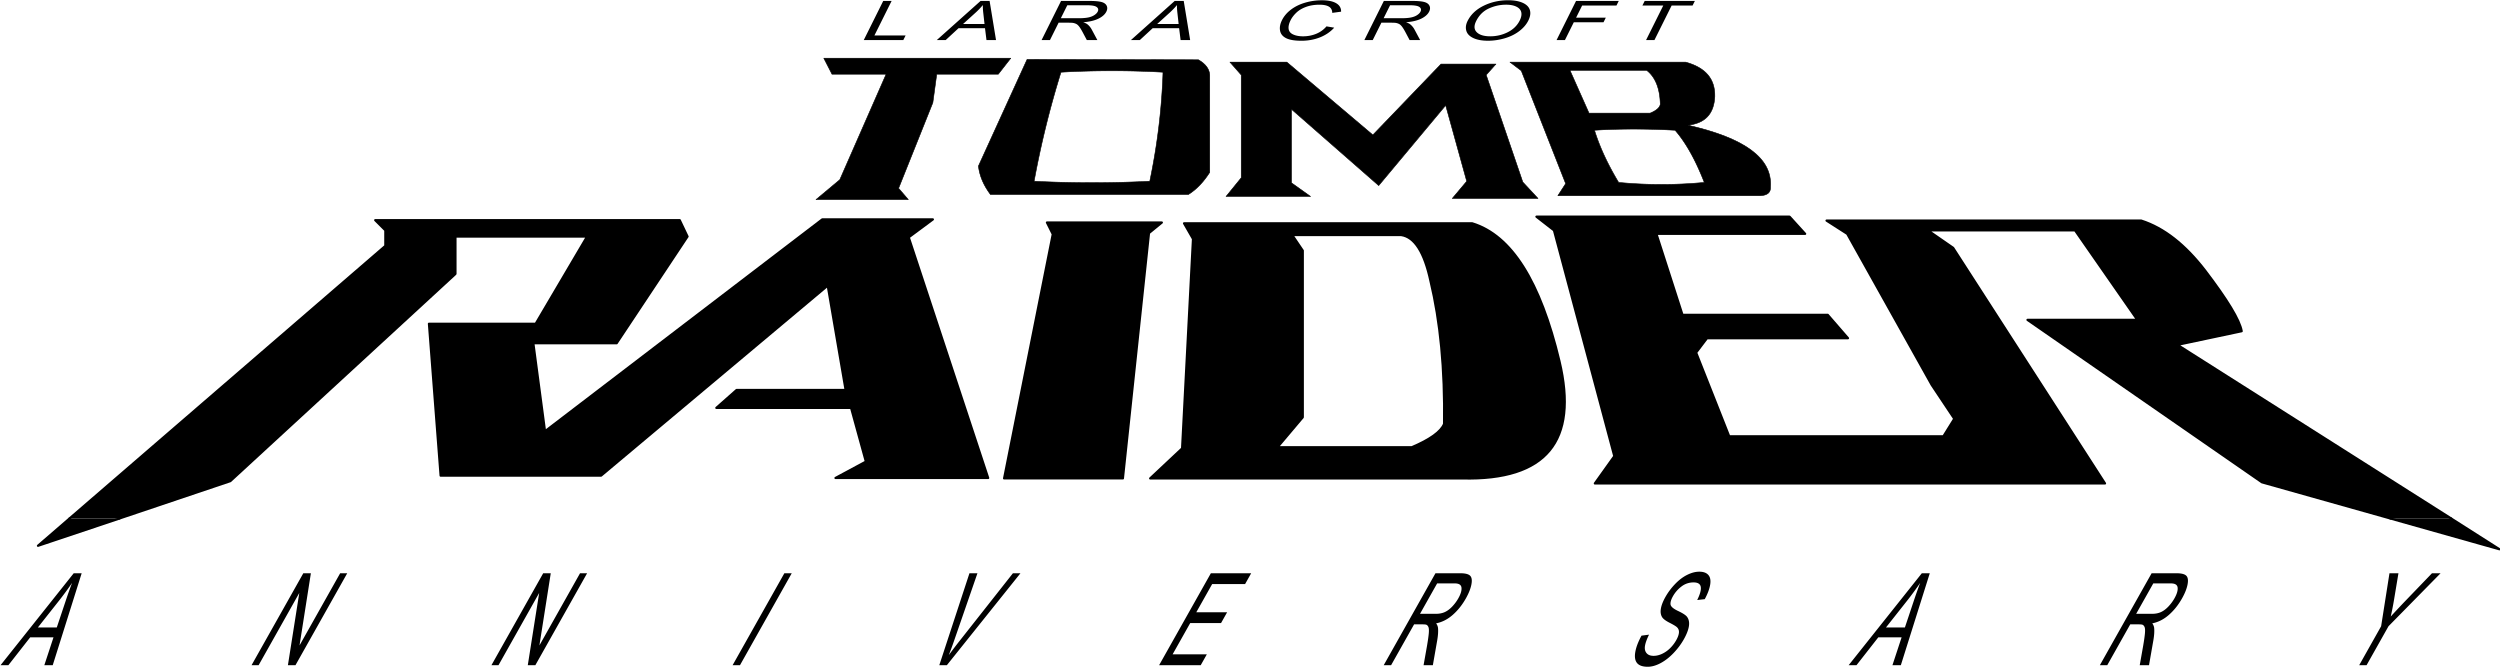 <svg xmlns="http://www.w3.org/2000/svg" width="2500" height="667" viewBox="0 0 1314.33 350.404"><path d="M887.39 65.694c9.008-1.021 13.718-5.936 14.128-15.147.207-9.213-4.916-15.151-15.355-18.017h-92.33l5.94 4.502 23.339 59.373-4.098 6.347h106.454c3.894-.205 5.531-1.844 5.327-4.71 1.023-14.943-13.514-25.59-43.402-32.348h-.003zm-14.532-11.055c-.205 1.638-1.844 3.276-5.326 4.709h-32.144l-10.029-22.52h40.332c4.505 3.48 6.962 9.418 7.167 17.81zm7.779 13.717c5.524 6.346 10.646 15.354 15.354 27.434a236.476 236.476 0 0 1-45.04 0c-5.528-9.214-9.826-18.221-12.692-27.434 13.306-.82 27.432-.82 42.376 0M492.48 38.876h32.348l6.551-8.394H433.11l4.298 8.394h28.457l-24.36 55.479-12.49 10.443h48.52l-5.116-5.938 18.015-45.041 2.048-14.946M514.386 87.198c.615 5.119 2.658 10.03 6.346 14.944h104.001c4.296-2.66 7.984-6.551 11.26-11.67v-51.18c-.204-3.068-2.047-5.73-5.939-7.983l-90.079-.205-25.589 56.094zm43.398-49.364a470.061 470.061 0 0 1 53.64 0c-.615 18.632-2.867 37.874-6.96 57.324a602.09 602.09 0 0 1-60.802 0 488.707 488.707 0 0 1 14.122-57.324M646.622 32.519l5.937 6.755v54.048l-7.984 9.827h44.427l-10.031-7.165v-38.69l45.857 40.126 35.212-42.175 11.054 39.922-7.572 9.008h45.04l-7.982-8.6-19.244-56.3 5.117-5.731h-28.866l-35.828 37.26-45.241-38.281h-29.89M610.809 116.863h-60.392l3.071 6.142-25.592 128.363h62.439l13.719-128.974 6.753-5.527M622.481 117.279l4.709 8.19-5.733 110.14-16.787 15.765h164.188c44.014 1.022 61.007-19.45 50.978-61.622-10.03-41.968-25.183-66.124-45.859-72.471H622.481v-.002zm62.441 14.332l-5.529-8.188h57.324c6.958 1.023 12.08 9.008 15.353 24.156 5.121 21.292 7.573 46.268 7.164 75.136-1.633 4.093-7.37 8.188-16.991 12.284h-70.629l13.31-15.767-.002-87.621M891.698 185.263l5.73-7.575h74.108l-10.646-12.285h-76.365l-13.713-42.583h78.201l-8.188-9.01H807.76l9.21 7.167 31.732 118.743-10.236 14.33h268.193l-79.845-123.86-13.308-9.21h77.386l32.756 47.086h-57.729l123.242 85.372 67.56 19.039h31.937l-143.922-91.305 33.78-7.166c-1.023-5.937-7.572-16.582-19.247-31.938-10.436-13.51-21.492-22.314-33.57-26.204h-165.42l10.852 6.96 44.421 79.432 11.876 17.813-5.73 9.212h-112.6l-17.4-44.018M239.439 143.89v-19.656h69.197l-27.023 45.858h-56.094l6.141 79.842h84.349l119.153-99.905 9.413 54.867h-57.321l-10.646 9.418h70.835l7.783 28.252-15.972 8.598h80.252l-41.767-126.518 12.693-9.42h-58.14L286.529 226.6l-6.143-46.27h43.812l37.259-56.096-4.095-8.598H197.269l5.324 5.324v8.188L36.559 272.457h26.207l58.344-19.652 118.333-108.916"/><path fill="none" stroke="#000" stroke-width=".295" stroke-linecap="round" stroke-linejoin="round" stroke-miterlimit="10" d="M901.528 50.548c.204-9.21-4.914-15.148-15.355-18.016h-92.328l5.938 4.505 23.336 59.37-4.093 6.346H925.48c3.891-.204 5.528-1.841 5.325-4.71 1.024-14.943-13.515-25.587-43.402-32.345 9.009-1.023 13.719-5.937 14.129-15.148l-.004-.002z"/><path fill="none" stroke="#000" stroke-width=".295" stroke-linecap="round" stroke-linejoin="round" stroke-miterlimit="10" d="M872.87 54.648c-.204-8.393-2.662-14.332-7.167-17.811h-40.33l10.029 22.518h32.144c3.479-1.433 5.12-3.07 5.324-4.707zM611.434 37.834c-.614 18.632-2.869 37.874-6.959 57.324a602.09 602.09 0 0 1-60.802 0 487.869 487.869 0 0 1 14.123-57.324 470.026 470.026 0 0 1 53.638 0zM880.65 68.334c-14.944-.82-29.072-.82-42.376 0 2.869 9.213 7.164 18.22 12.695 27.433a236.28 236.28 0 0 0 45.037 0c-4.706-12.08-9.828-21.087-15.354-27.433h-.002zM652.562 39.295v54.048l-7.984 9.825h44.427l-10.032-7.165v-38.69l45.858 40.125 35.212-42.176 11.06 39.92-7.579 9.008h45.041l-7.983-8.598-19.241-56.3 5.114-5.731h-28.863l-35.83 37.26-45.241-38.282H646.63l5.937 6.756h-.005zM524.825 38.876l6.551-8.394h-98.269l4.298 8.394h28.455l-24.358 55.479-12.489 10.443h48.518l-5.115-5.938 18.016-45.041 2.048-14.946h32.347v.003z"/><path fill="none" stroke="#000" stroke-width=".295" stroke-linecap="round" stroke-linejoin="round" stroke-miterlimit="10" d="M514.386 87.198L539.974 31.1l90.079.205c3.893 2.255 5.735 4.915 5.939 7.987v51.179c-3.275 5.118-6.964 9.008-11.26 11.668H520.731c-3.688-4.912-5.73-9.825-6.346-14.944l.001.002z"/><path fill="none" stroke="#000" stroke-width="1.179" stroke-linecap="round" stroke-linejoin="round" stroke-miterlimit="10" d="M1256.724 272.455l-67.559-19.038-123.243-85.374h57.731l-32.758-47.087h-77.386l13.309 9.214 79.844 123.856H838.471l10.234-14.33-31.732-118.74-9.21-7.167h133.071l8.186 9.009h-78.201l13.713 42.586h76.365l10.646 12.284h-74.109l-5.73 7.573 17.4 44.017h112.601l5.729-9.215-11.874-17.811-44.422-79.431-10.85-6.96h165.416c12.081 3.889 23.135 12.69 33.572 26.204 11.674 15.354 18.224 26 19.247 31.936l-33.78 7.167 143.923 91.307M550.418 116.863l3.071 6.142-25.592 128.363h62.439l13.719-128.974 6.753-5.527h-60.392l.002-.004zM627.204 125.479l-5.732 110.14-16.787 15.764h164.188c44.013 1.023 61.006-19.448 50.977-61.623-10.032-41.966-25.183-66.123-45.858-72.47H622.494l4.71 8.189z"/><path fill="none" stroke="#000" stroke-width="1.179" stroke-linecap="round" stroke-linejoin="round" stroke-miterlimit="10" d="M684.903 131.626v87.623l-13.308 15.765h70.628c9.622-4.097 15.358-8.19 16.992-12.284.409-28.866-2.043-53.84-7.166-75.135-3.271-15.148-8.391-23.133-15.351-24.157h-57.325l5.53 8.188zM62.761 272.455l58.347-19.651M121.108 252.792l118.331-108.913v-19.654h69.199l-27.023 45.858h-56.096l6.141 79.84h84.349l119.153-99.905 9.413 54.87h-57.319l-10.646 9.415h70.833l7.783 28.254-15.972 8.599h80.252l-41.768-126.52 12.696-9.417h-58.142L286.529 226.588l-6.143-46.27h43.812l37.259-56.093-4.095-8.6H197.269l5.324 5.323v8.189L36.559 272.447"/><path d="M1288.648 272.455h-31.938l57.325 16.173-25.387-16.173M62.761 272.455H36.557l-16.584 14.33 42.79-14.33"/><path fill="none" stroke="#000" stroke-width="1.179" stroke-linecap="round" stroke-linejoin="round" stroke-miterlimit="10" d="M36.555 272.455l-16.582 14.33M19.975 286.8l42.791-14.328M1288.648 272.455l25.388 16.173-57.325-16.173"/><path d="M1240.312 349.576l11.523-20.473 4.385-27.858h4.717l-2.424 14.573a160.412 160.412 0 0 1-1.623 8.175 465.468 465.468 0 0 1 8.004-8.537l13.68-14.211h4.517l-27.377 27.858-11.526 20.473h-3.876zM1103.969 349.576l27.21-48.333h12.996c2.61 0 4.353.433 5.224 1.303.87.868 1.092 2.402.669 4.6-.424 2.196-1.384 4.626-2.882 7.285-1.93 3.43-4.228 6.32-6.901 8.672-2.669 2.35-5.589 3.846-8.76 4.483.566.812.896 1.616.984 2.405.17 1.715.035 3.86-.402 6.431l-2.305 13.155h-4.878l1.78-10.055c.502-2.903.816-5.124.95-6.66.131-1.539.084-2.616-.15-3.232s-.584-1.042-1.048-1.284c-.353-.154-1.03-.23-2.03-.23h-4.498l-12.079 21.462h-3.882l.002-.002zm19.08-27.002h8.336c1.773 0 3.329-.299 4.668-.906 1.34-.601 2.645-1.572 3.913-2.899a21.792 21.792 0 0 0 3.22-4.336c1.286-2.286 1.84-4.165 1.664-5.639-.177-1.473-1.352-2.207-3.524-2.207h-9.277l-9 15.987zM971.905 349.576l38.463-48.333h4.178l-15.21 48.333h-4.417l4.818-14.636h-12.254l-11.458 14.636h-4.12zm19.628-19.845h9.938l4.473-13.386c1.356-4.067 2.545-7.407 3.565-10.024a173.01 173.01 0 0 1-6.775 9.233l-11.201 14.177zM862.997 334.053l3.955-.528c-1.187 2.417-1.902 4.401-2.14 5.951-.239 1.551.04 2.805.833 3.757.795.958 2.026 1.435 3.69 1.435 1.481 0 2.99-.364 4.534-1.087a14.903 14.903 0 0 0 4.207-2.984 19.02 19.02 0 0 0 3.159-4.136c.851-1.517 1.332-2.84 1.435-3.973.105-1.132-.24-2.082-1.032-2.852-.503-.505-1.799-1.29-3.892-2.357-2.092-1.066-3.411-2.074-3.958-3.016-.72-1.209-.92-2.71-.598-4.501.321-1.791 1.11-3.797 2.357-6.016 1.374-2.44 3.077-4.72 5.11-6.842 2.032-2.12 4.168-3.732 6.398-4.831 2.232-1.097 4.332-1.645 6.305-1.645 2.172 0 3.762.577 4.773 1.731 1.012 1.153 1.33 2.852.962 5.094-.368 2.241-1.317 4.781-2.847 7.614l-3.978.462c1.519-3.057 2.142-5.364 1.87-6.925-.275-1.56-1.538-2.339-3.791-2.339-2.346 0-4.456.708-6.326 2.127a16.578 16.578 0 0 0-4.495 5.126c-.978 1.736-1.4 3.166-1.275 4.287.117 1.12 1.42 2.269 3.909 3.447 2.489 1.174 4.074 2.2 4.75 3.081.976 1.298 1.31 2.94 1.007 4.931-.308 1.988-1.191 4.279-2.653 6.873-1.448 2.57-3.26 4.994-5.431 7.27-2.175 2.275-4.45 4.042-6.838 5.308-2.384 1.265-4.62 1.894-6.712 1.894-2.653 0-4.515-.636-5.593-1.912-1.073-1.274-1.4-3.19-.98-5.75.427-2.569 1.522-5.463 3.285-8.694zM727.468 349.576l27.205-48.333h12.997c2.614 0 4.352.433 5.222 1.303.875.868 1.096 2.402.671 4.6-.424 2.196-1.386 4.626-2.88 7.285-1.93 3.43-4.231 6.32-6.9 8.672-2.673 2.35-5.592 3.846-8.763 4.483.57.812.897 1.616.985 2.405.167 1.715.035 3.86-.401 6.431l-2.306 13.155h-4.878l1.783-10.055c.499-2.903.815-5.124.948-6.66.134-1.539.083-2.616-.15-3.232-.232-.613-.582-1.042-1.045-1.284-.354-.154-1.031-.23-2.029-.23h-4.498l-12.083 21.462h-3.879v-.002zm19.076-27.002h8.338c1.773 0 3.329-.299 4.667-.906 1.34-.601 2.646-1.572 3.914-2.899a21.796 21.796 0 0 0 3.22-4.336c1.287-2.286 1.842-4.165 1.663-5.639-.176-1.473-1.351-2.207-3.524-2.207h-9.277l-9 15.987zM609.387 349.576l27.207-48.333h21.192l-3.21 5.705h-17.313l-8.333 14.802h16.214l-3.192 5.67h-16.214l-9.26 16.452h17.993l-3.21 5.702h-21.873zM493.823 349.576l15.851-48.333h4.2l-12.147 35.111a195.13 195.13 0 0 1-2.913 7.912 281.481 281.481 0 0 1 6.034-7.912l27.678-35.11h3.96l-38.684 48.332h-3.979zM385.156 349.576l27.208-48.333h3.88l-27.208 48.333h-3.88zM258.367 349.576l27.208-48.333h3.976l-5.965 37.948 21.36-37.948h3.718l-27.206 48.333h-3.98l5.985-37.977-21.379 37.977h-3.717zM132.252 349.576l27.208-48.333h3.978l-5.965 37.948 21.36-37.948h3.717l-27.205 48.333h-3.979l5.983-37.977-21.377 37.977h-3.72zM.294 349.576l38.464-48.333h4.178l-15.211 48.333h-4.418l4.818-14.636H15.87L4.413 349.576H.293zm19.63-19.845h9.935l4.477-13.386c1.355-4.067 2.542-7.407 3.561-10.024a172.136 172.136 0 0 1-6.775 9.233L19.923 329.73z"/><g><path d="M454.103 20.94L464.345.364h4.406l-9.036 18.147h16.393l-1.211 2.429h-20.794zM492.494 20.94L515.521.364h4.744l3.376 20.576h-5.017l-.778-6.232h-13.918l-6.757 6.232h-4.677zm13.812-8.449h11.283l-.637-5.698c-.199-1.73-.277-3.153-.236-4.267a38.293 38.293 0 0 1-3.75 3.93l-6.66 6.035zM547.59 20.94L557.834.364h14.758c2.965 0 5.127.186 6.487.556 1.36.368 2.27 1.022 2.727 1.958.458.936.402 1.97-.161 3.102-.727 1.46-2.103 2.69-4.13 3.691-2.028 1-4.706 1.637-8.034 1.91.993.346 1.706.686 2.146 1.023.924.73 1.687 1.642 2.294 2.738l2.999 5.6h-5.538l-2.275-4.28c-.67-1.236-1.26-2.182-1.764-2.836-.508-.654-1.023-1.113-1.552-1.375a6.126 6.126 0 0 0-1.737-.548c-.465-.065-1.266-.098-2.401-.098h-5.108l-4.548 9.135h-4.407zm10.127-11.494h9.47c2.011 0 3.65-.129 4.91-.387 1.265-.255 2.334-.668 3.206-1.235.87-.565 1.472-1.178 1.802-1.844.483-.973.31-1.773-.518-2.4-.83-.629-2.48-.94-4.945-.94h-10.534l-3.39 6.806zM594.556 20.94L617.58.364h4.744l3.379 20.576h-5.017l-.782-6.232H605.99l-6.759 6.232h-4.675zm13.806-8.449h11.286l-.637-5.698c-.199-1.73-.278-3.153-.238-4.267-1.08 1.32-2.33 2.628-3.749 3.93l-6.662 6.035zM697.375 13.73l4.062.687c-2.036 2.238-4.547 3.942-7.53 5.117-2.984 1.173-6.208 1.76-9.674 1.76-3.586 0-6.278-.452-8.077-1.355-1.798-.901-2.857-2.211-3.178-3.922-.323-1.712.007-3.55.987-5.516 1.067-2.143 2.66-4.01 4.776-5.607 2.12-1.595 4.61-2.807 7.465-3.635a31.113 31.113 0 0 1 8.69-1.241c3.329 0 5.87.522 7.616 1.57 1.75 1.05 2.597 2.523 2.544 4.422l-4.65.632c-.025-1.496-.604-2.586-1.73-3.269-1.128-.683-2.806-1.024-5.03-1.024-2.561 0-4.885.379-6.98 1.137-2.095.758-3.809 1.775-5.14 3.051-1.332 1.278-2.336 2.593-3.011 3.951-.874 1.75-1.22 3.276-1.047 4.582.176 1.305.974 2.28 2.393 2.925 1.418.646 3.142.969 5.172.969 2.466 0 4.774-.439 6.923-1.318 2.147-.88 3.953-2.186 5.423-3.916h-.004zM717.29 20.94L727.535.364h14.757c2.968 0 5.13.186 6.49.556 1.362.368 2.27 1.022 2.725 1.958.46.936.406 1.97-.158 3.102-.728 1.46-2.104 2.69-4.131 3.691-2.028 1-4.706 1.637-8.035 1.91.994.346 1.71.686 2.146 1.023a8.985 8.985 0 0 1 2.292 2.738l3.002 5.6h-5.542l-2.272-4.28c-.672-1.236-1.26-2.182-1.767-2.836-.506-.654-1.021-1.113-1.552-1.375a6.08 6.08 0 0 0-1.735-.548c-.47-.065-1.268-.098-2.403-.098h-5.111l-4.546 9.135h-4.405zm10.128-11.494h9.466c2.013 0 3.652-.129 4.914-.387 1.263-.255 2.33-.668 3.202-1.235.874-.565 1.474-1.178 1.805-1.844.484-.973.31-1.773-.517-2.4-.83-.629-2.482-.94-4.948-.94h-10.535l-3.387 6.806zM771.544 10.917c1.701-3.415 4.515-6.088 8.44-8.02 3.931-1.932 8.241-2.898 12.933-2.898 3.073 0 5.617.455 7.63 1.36 2.016.909 3.268 2.175 3.752 3.797.484 1.623.216 3.465-.808 5.522-1.04 2.088-2.65 3.954-4.834 5.6-2.18 1.648-4.73 2.894-7.652 3.74-2.918.848-5.822 1.272-8.713 1.272-3.132 0-5.701-.467-7.701-1.405-2.001-.935-3.235-2.212-3.701-3.83-.463-1.62-.245-3.332.654-5.138zm4.521.041c-1.236 2.48-1.131 4.434.318 5.86 1.445 1.428 3.795 2.14 7.05 2.14 3.311 0 6.4-.72 9.26-2.162 2.859-1.44 4.947-3.485 6.266-6.132.834-1.675 1.104-3.137.81-4.386-.296-1.25-1.153-2.217-2.571-2.906-1.423-.688-3.23-1.03-5.426-1.03-3.118 0-6.128.66-9.035 1.986-2.907 1.325-5.13 3.535-6.672 6.63zM818.334 20.94L828.58.364h22.45l-1.208 2.429h-18.05l-3.172 6.372h15.62l-1.21 2.426H827.39l-4.653 9.349h-4.402zM865.39 20.94l9.035-18.147h-10.967l1.208-2.429h26.38l-1.209 2.429h-11.009l-9.037 18.147h-4.402z"/></g></svg>
